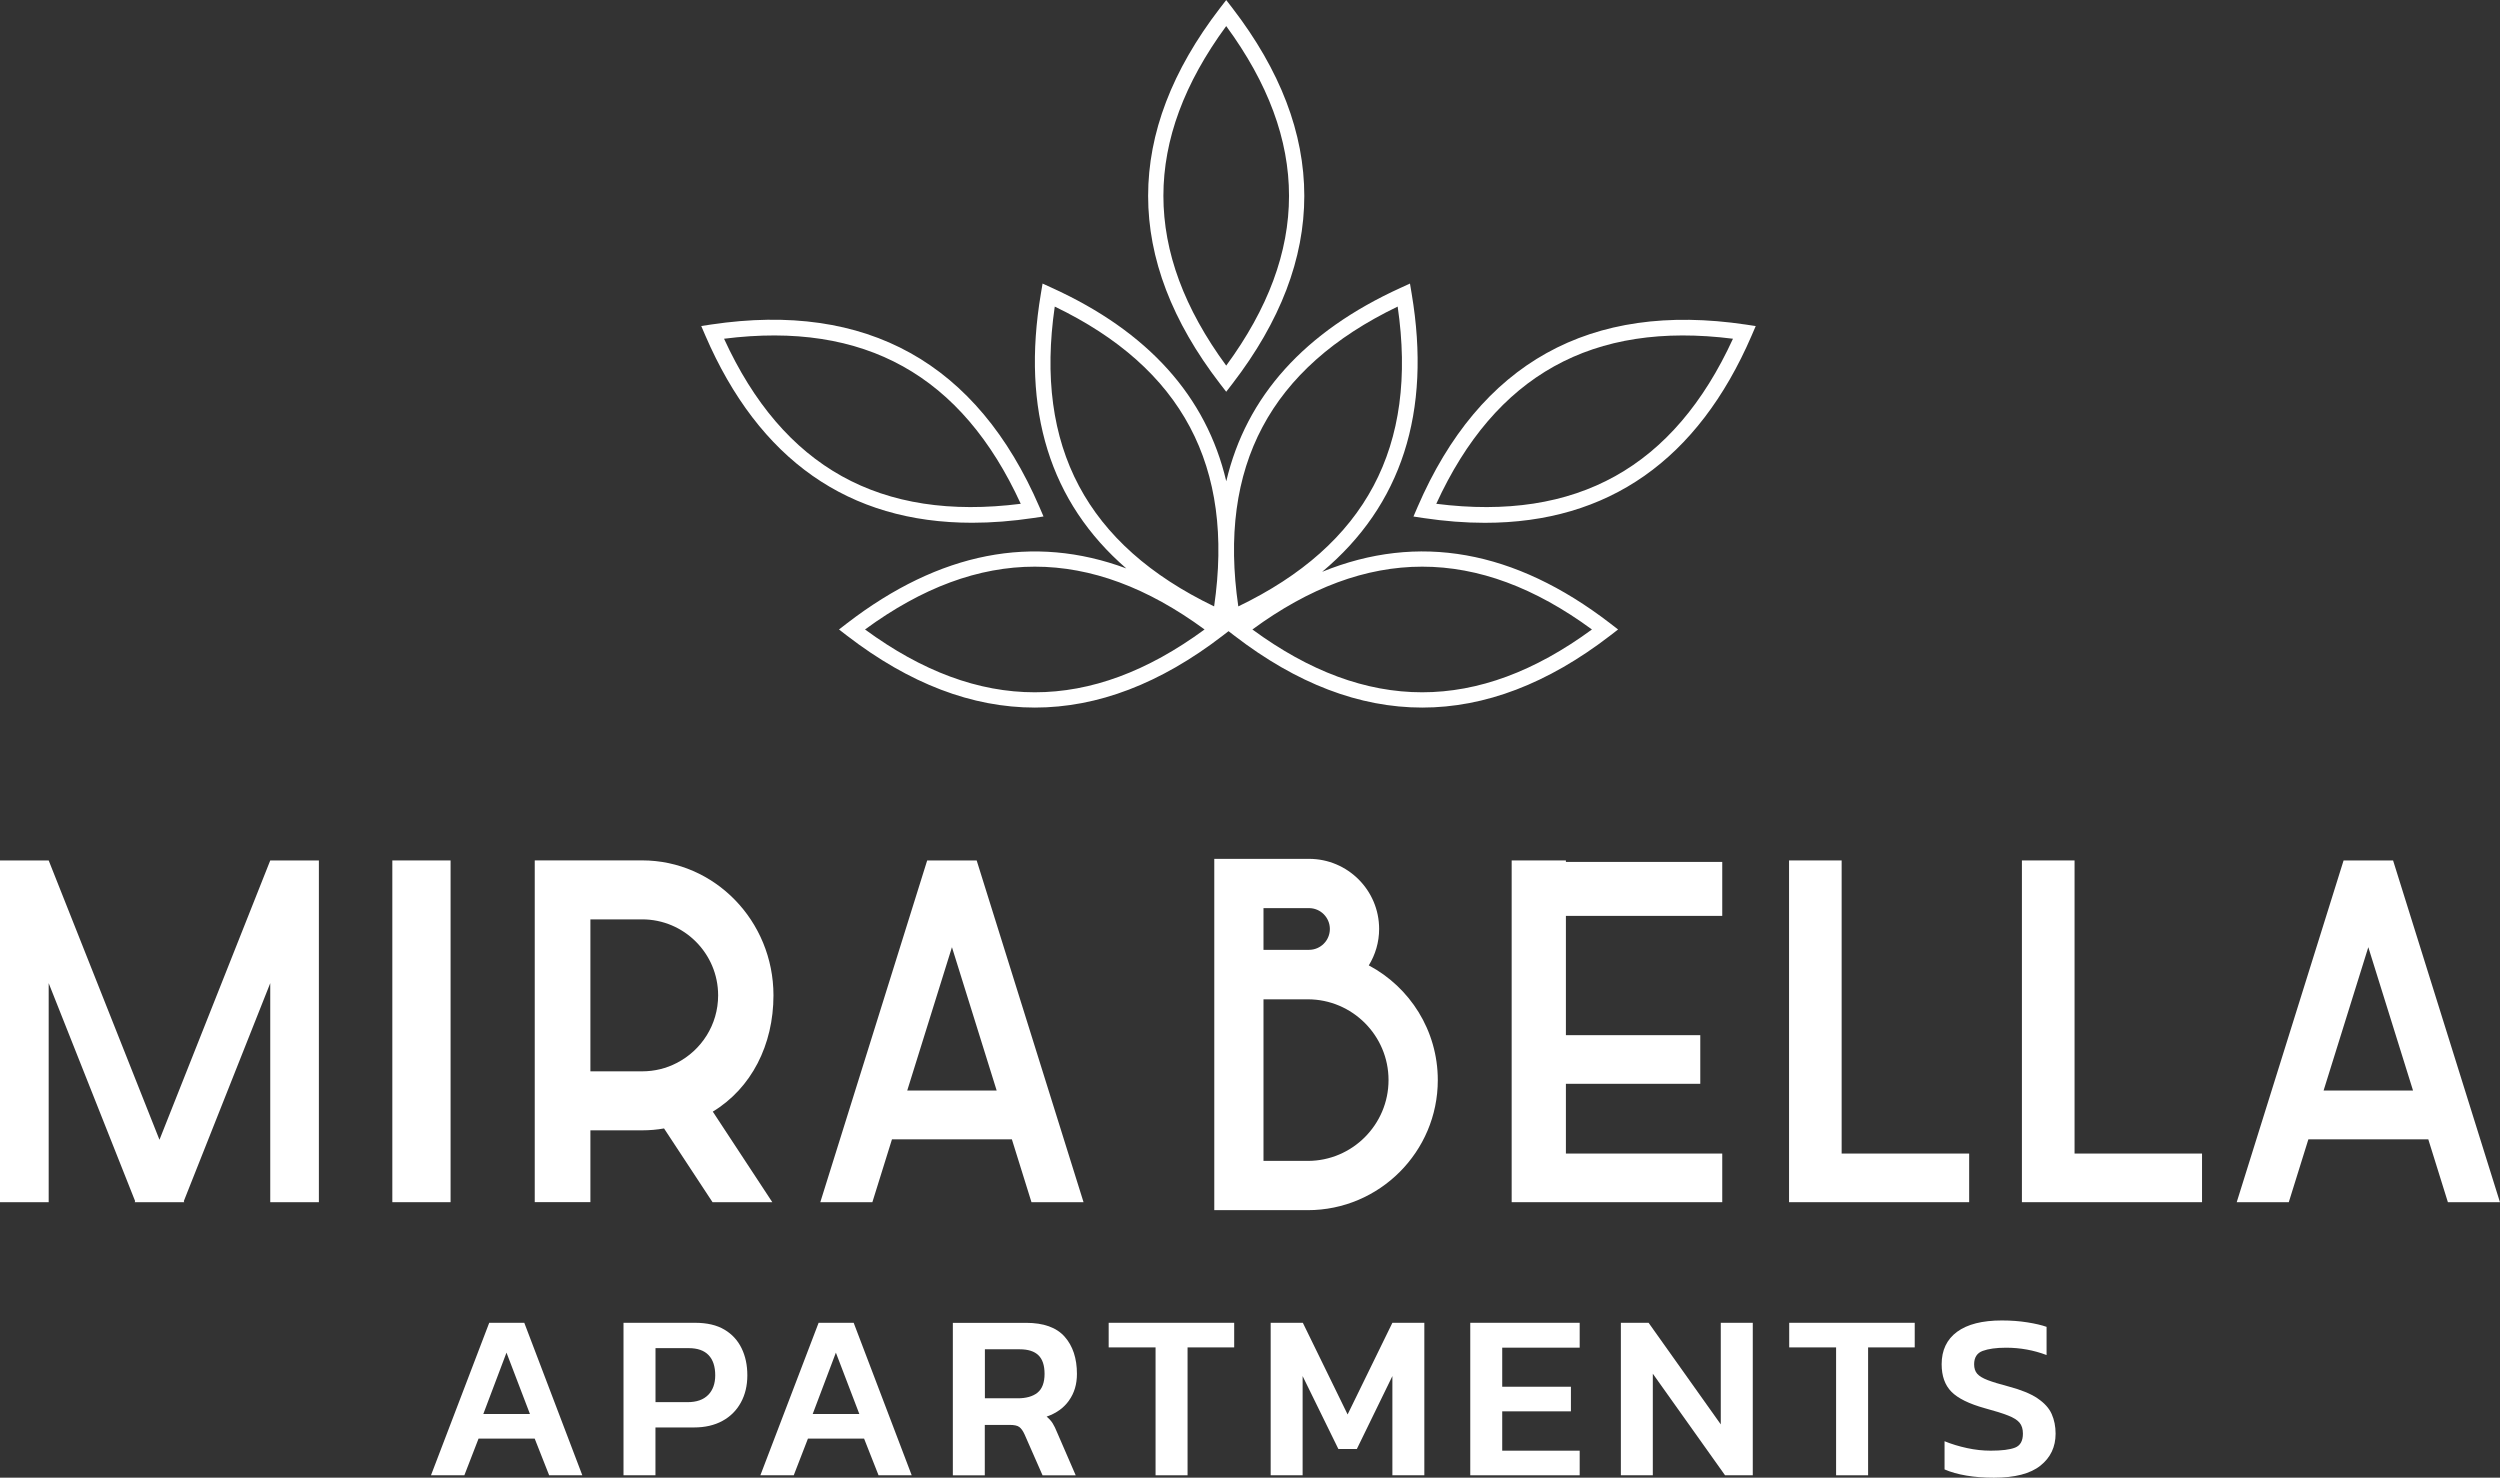 <?xml version="1.0" encoding="UTF-8"?>
<svg id="Layer_1" data-name="Layer 1" xmlns="http://www.w3.org/2000/svg" viewBox="0 0 473.45 279.84">
  <rect x="0" y="0" width="473.45" height="279.84" fill="#333333" stroke="none"/>
  <defs>
    <style>
      .cls-1 {
        fill: #fff;
        stroke-width: 0px;
      }
    </style>
  </defs>
  <path class="cls-1" d="M232.22,74.19l1.19-1.54c18.13-23.59,18.13-47.51,0-71.1l-1.19-1.54-1.19,1.54c-18.13,23.59-18.13,47.51,0,71.1l1.19,1.54ZM232.22,4.94c15.86,21.62,15.86,42.69,0,64.3-15.86-21.62-15.86-42.69,0-64.3Z"/>
  <path class="cls-1" d="M184.1,99c3.71,0,7.58-.3,11.6-.9l1.92-.29-.77-1.79c-11.8-27.32-32.7-38.95-62.13-34.57l-1.92.29.77,1.79c10.18,23.58,27.15,35.47,50.53,35.47ZM193.31,95.41c-26.6,3.36-45.02-6.89-56.19-31.26,26.6-3.36,45.02,6.89,56.19,31.26Z"/>
  <path class="cls-1" d="M268.45,96.03l-.77,1.79,1.92.29c4.03.6,7.9.9,11.6.9,23.38,0,40.35-11.89,50.53-35.47l.77-1.79-1.92-.29c-29.43-4.37-50.33,7.25-62.13,34.57ZM272,95.41c11.18-24.37,29.59-34.62,56.19-31.26-11.18,24.37-29.59,34.62-56.19,31.26Z"/>
  <path class="cls-1" d="M213.3,107.65c-17.63-6.55-35.34-3.1-52.87,10.37l-1.54,1.19,1.54,1.19c11.79,9.07,23.67,13.6,35.55,13.6s23.76-4.53,35.55-13.6l1.13-.87,1.13.87c11.79,9.07,23.67,13.6,35.55,13.6s23.76-4.53,35.55-13.6l1.54-1.19-1.54-1.19c-18.07-13.89-36.34-17.13-54.5-9.73,15.03-12.57,20.73-30.21,16.95-52.67l-.32-1.92-1.77.81c-18.21,8.29-29.24,20.56-33.02,36.63-3.78-16.07-14.81-28.35-33.02-36.63l-1.77-.81-.32,1.92c-3.72,22.08,1.72,39.51,16.19,52.04ZM163.82,119.21c21.62-15.86,42.69-15.86,64.3,0-21.62,15.86-42.69,15.86-64.3,0ZM301.48,119.21c-21.62,15.86-42.69,15.86-64.3,0,21.62-15.86,42.69-15.86,64.3,0ZM264.69,58.06c3.87,26.53-6.02,45.14-30.18,56.78-3.87-26.53,6.02-45.14,30.18-56.78ZM199.75,58.06c24.15,11.64,34.04,30.25,30.18,56.78-24.15-11.64-34.04-30.25-30.18-56.78Z"/>
  <rect class="cls-1" x="74.3" y="162.95" width="11.03" height="64.72"/>
  <polygon class="cls-1" points="348.77 227.67 372.92 227.67 372.92 218.46 348.77 218.46 348.77 162.95 338.81 162.95 338.81 227.67 340.56 227.67 348.77 227.67"/>
  <polygon class="cls-1" points="392.88 162.95 382.91 162.95 382.91 227.67 384.66 227.67 392.88 227.67 417.02 227.67 417.02 218.46 392.88 218.46 392.88 162.95"/>
  <polygon class="cls-1" points="30.2 215.85 9.22 162.95 0 162.95 0 227.67 9.22 227.67 9.22 186.19 25.59 227.47 25.51 227.67 25.67 227.67 34.72 227.67 34.89 227.67 34.81 227.47 51.18 186.19 51.18 227.67 60.39 227.67 60.39 162.95 51.18 162.95 30.2 215.85"/>
  <path class="cls-1" d="M125.76,213.71l9.18,13.96h11.32l-11.27-17.15c7.32-4.44,11.49-12.65,11.49-22.02,0-14.1-11.15-25.56-24.86-25.56h-20.25s-.1.01-.1.01v64.71h10.54v-13.6h9.82c1.41,0,2.8-.12,4.14-.36ZM111.82,174.11h9.79c7.94,0,14.39,6.46,14.39,14.39,0,5.58-3.18,10.42-7.85,12.81-1.96,1.02-4.19,1.58-6.55,1.58h-9.79v-28.79Z"/>
  <path class="cls-1" d="M180.28,162.95h-4.69l-20.24,64.72h9.86l3.71-11.9h0s22.71,0,22.71,0l3.71,11.9h9.86l-20.24-64.72h-4.69ZM171.81,206.53l8.47-27.15,8.47,27.15h-16.94Z"/>
  <path class="cls-1" d="M453.21,162.95h-9.38l-20.24,64.72h9.86l3.71-11.9h0s22.71,0,22.71,0l3.71,11.9h9.86l-20.24-64.72ZM440.04,206.53l8.47-27.15,8.47,27.15h-16.94Z"/>
  <path class="cls-1" d="M259.22,182.83c1.24-2.02,1.96-4.38,1.96-6.91,0-7.32-5.95-13.27-13.27-13.27h-17.95v66.53h17.71c13.57,0,24.62-11.05,24.62-24.63,0-9.4-5.29-17.59-13.06-21.72ZM239.28,171.98h8.62c2.18,0,3.95,1.78,3.95,3.95s-1.76,3.95-3.95,3.95h-8.62v-7.89ZM247.67,219.85h-8.39v-30.6h8.39c8.43,0,15.29,6.86,15.29,15.29s-6.86,15.31-15.29,15.31Z"/>
  <polygon class="cls-1" points="326.16 173.45 326.16 163.23 296.55 163.23 296.55 162.95 286.28 162.95 286.28 163.23 286.28 173.45 286.28 196.04 286.28 205.25 286.28 218.46 286.28 227.67 286.28 227.67 296.55 227.67 296.55 227.67 326.16 227.67 326.16 218.46 296.55 218.46 296.55 205.25 322 205.25 322 196.04 296.55 196.04 296.55 173.45 326.16 173.45"/>
  <path class="cls-1" d="M92.65,250.51l-11.03,28.88h6.32l2.69-6.95h10.63l2.74,6.95h6.28l-10.99-28.88h-6.64ZM91.53,267.78l4.39-11.62,4.44,11.62h-8.83Z"/>
  <path class="cls-1" d="M137.2,251.81c-1.45-.87-3.31-1.3-5.58-1.3h-13.54v28.88h6.05v-9.06h7.31c2.06,0,3.85-.41,5.36-1.23,1.51-.82,2.68-1.98,3.5-3.48.82-1.49,1.23-3.21,1.23-5.16s-.36-3.62-1.08-5.11-1.8-2.68-3.25-3.54ZM134.11,264.17c-.88.91-2.19,1.37-3.92,1.37h-6.05v-10.23h6.28c1.67,0,2.93.44,3.77,1.32.84.88,1.26,2.16,1.26,3.83,0,1.55-.44,2.79-1.32,3.7Z"/>
  <path class="cls-1" d="M155.03,250.51l-11.03,28.88h6.32l2.69-6.95h10.63l2.74,6.95h6.28l-10.99-28.88h-6.64ZM153.91,267.78l4.39-11.62,4.44,11.62h-8.83Z"/>
  <path class="cls-1" d="M202.45,265.22c1-1.4,1.5-3.08,1.5-5.02,0-2.96-.78-5.31-2.33-7.06-1.55-1.75-3.99-2.62-7.31-2.62h-13.86v28.88h6.05v-9.55h4.75c.84,0,1.43.13,1.79.4.36.27.69.73.99,1.39l3.41,7.76h6.28l-3.5-8.07c-.3-.75-.59-1.34-.87-1.79-.28-.45-.67-.87-1.14-1.26,1.82-.63,3.24-1.64,4.24-3.05ZM196.47,263.76c-.9.7-2.14,1.05-3.72,1.05h-6.23v-9.28h6.59c1.58,0,2.76.37,3.54,1.12.78.75,1.17,1.93,1.17,3.54s-.45,2.86-1.35,3.56Z"/>
  <polygon class="cls-1" points="209.96 255.17 218.84 255.17 218.84 279.39 224.9 279.39 224.9 255.17 233.73 255.17 233.73 250.51 209.96 250.51 209.96 255.17"/>
  <polygon class="cls-1" points="255.21 267.87 246.73 250.51 240.64 250.51 240.64 279.39 246.69 279.39 246.69 260.6 253.46 274.41 256.96 274.41 263.69 260.6 263.69 279.39 269.74 279.39 269.74 250.51 263.69 250.51 255.21 267.87"/>
  <polygon class="cls-1" points="278.44 279.39 299.16 279.39 299.16 274.73 284.49 274.73 284.49 267.28 297.5 267.28 297.5 262.62 284.49 262.62 284.49 255.22 299.16 255.22 299.16 250.51 278.44 250.51 278.44 279.39"/>
  <polygon class="cls-1" points="325.88 269.75 312.21 250.51 306.96 250.51 306.96 279.39 313.01 279.39 313.01 260.15 326.69 279.39 331.94 279.39 331.94 250.51 325.88 250.51 325.88 269.75"/>
  <polygon class="cls-1" points="338.84 255.17 347.72 255.17 347.72 279.39 353.78 279.39 353.78 255.17 362.61 255.17 362.61 250.51 338.84 250.51 338.84 255.17"/>
  <path class="cls-1" d="M385.88,264.82c-1.29-.87-3.11-1.61-5.47-2.24-1.7-.45-3.03-.85-3.97-1.21-.94-.36-1.61-.76-2-1.21-.39-.45-.58-1.05-.58-1.79,0-1.28.54-2.13,1.61-2.53,1.08-.4,2.56-.61,4.44-.61,2.66,0,5.22.46,7.67,1.39v-5.34c-.93-.33-2.14-.61-3.63-.85-1.5-.24-3.11-.36-4.84-.36-3.71,0-6.53.72-8.48,2.15-1.94,1.43-2.92,3.48-2.92,6.14,0,2.21.61,3.95,1.84,5.2,1.23,1.26,3.35,2.3,6.37,3.14,1.88.51,3.34.96,4.37,1.37,1.03.4,1.76.86,2.18,1.37.42.51.63,1.2.63,2.06,0,1.38-.49,2.26-1.48,2.65-.99.39-2.53.58-4.62.58-1.46,0-2.96-.16-4.48-.49-1.52-.33-2.95-.76-4.26-1.3v5.34c1.17.51,2.55.9,4.15,1.17,1.6.27,3.33.4,5.18.4,3.98,0,6.92-.76,8.83-2.29,1.91-1.52,2.87-3.54,2.87-6.05,0-1.37-.25-2.62-.74-3.72-.49-1.11-1.38-2.09-2.67-2.96Z"/>
</svg>